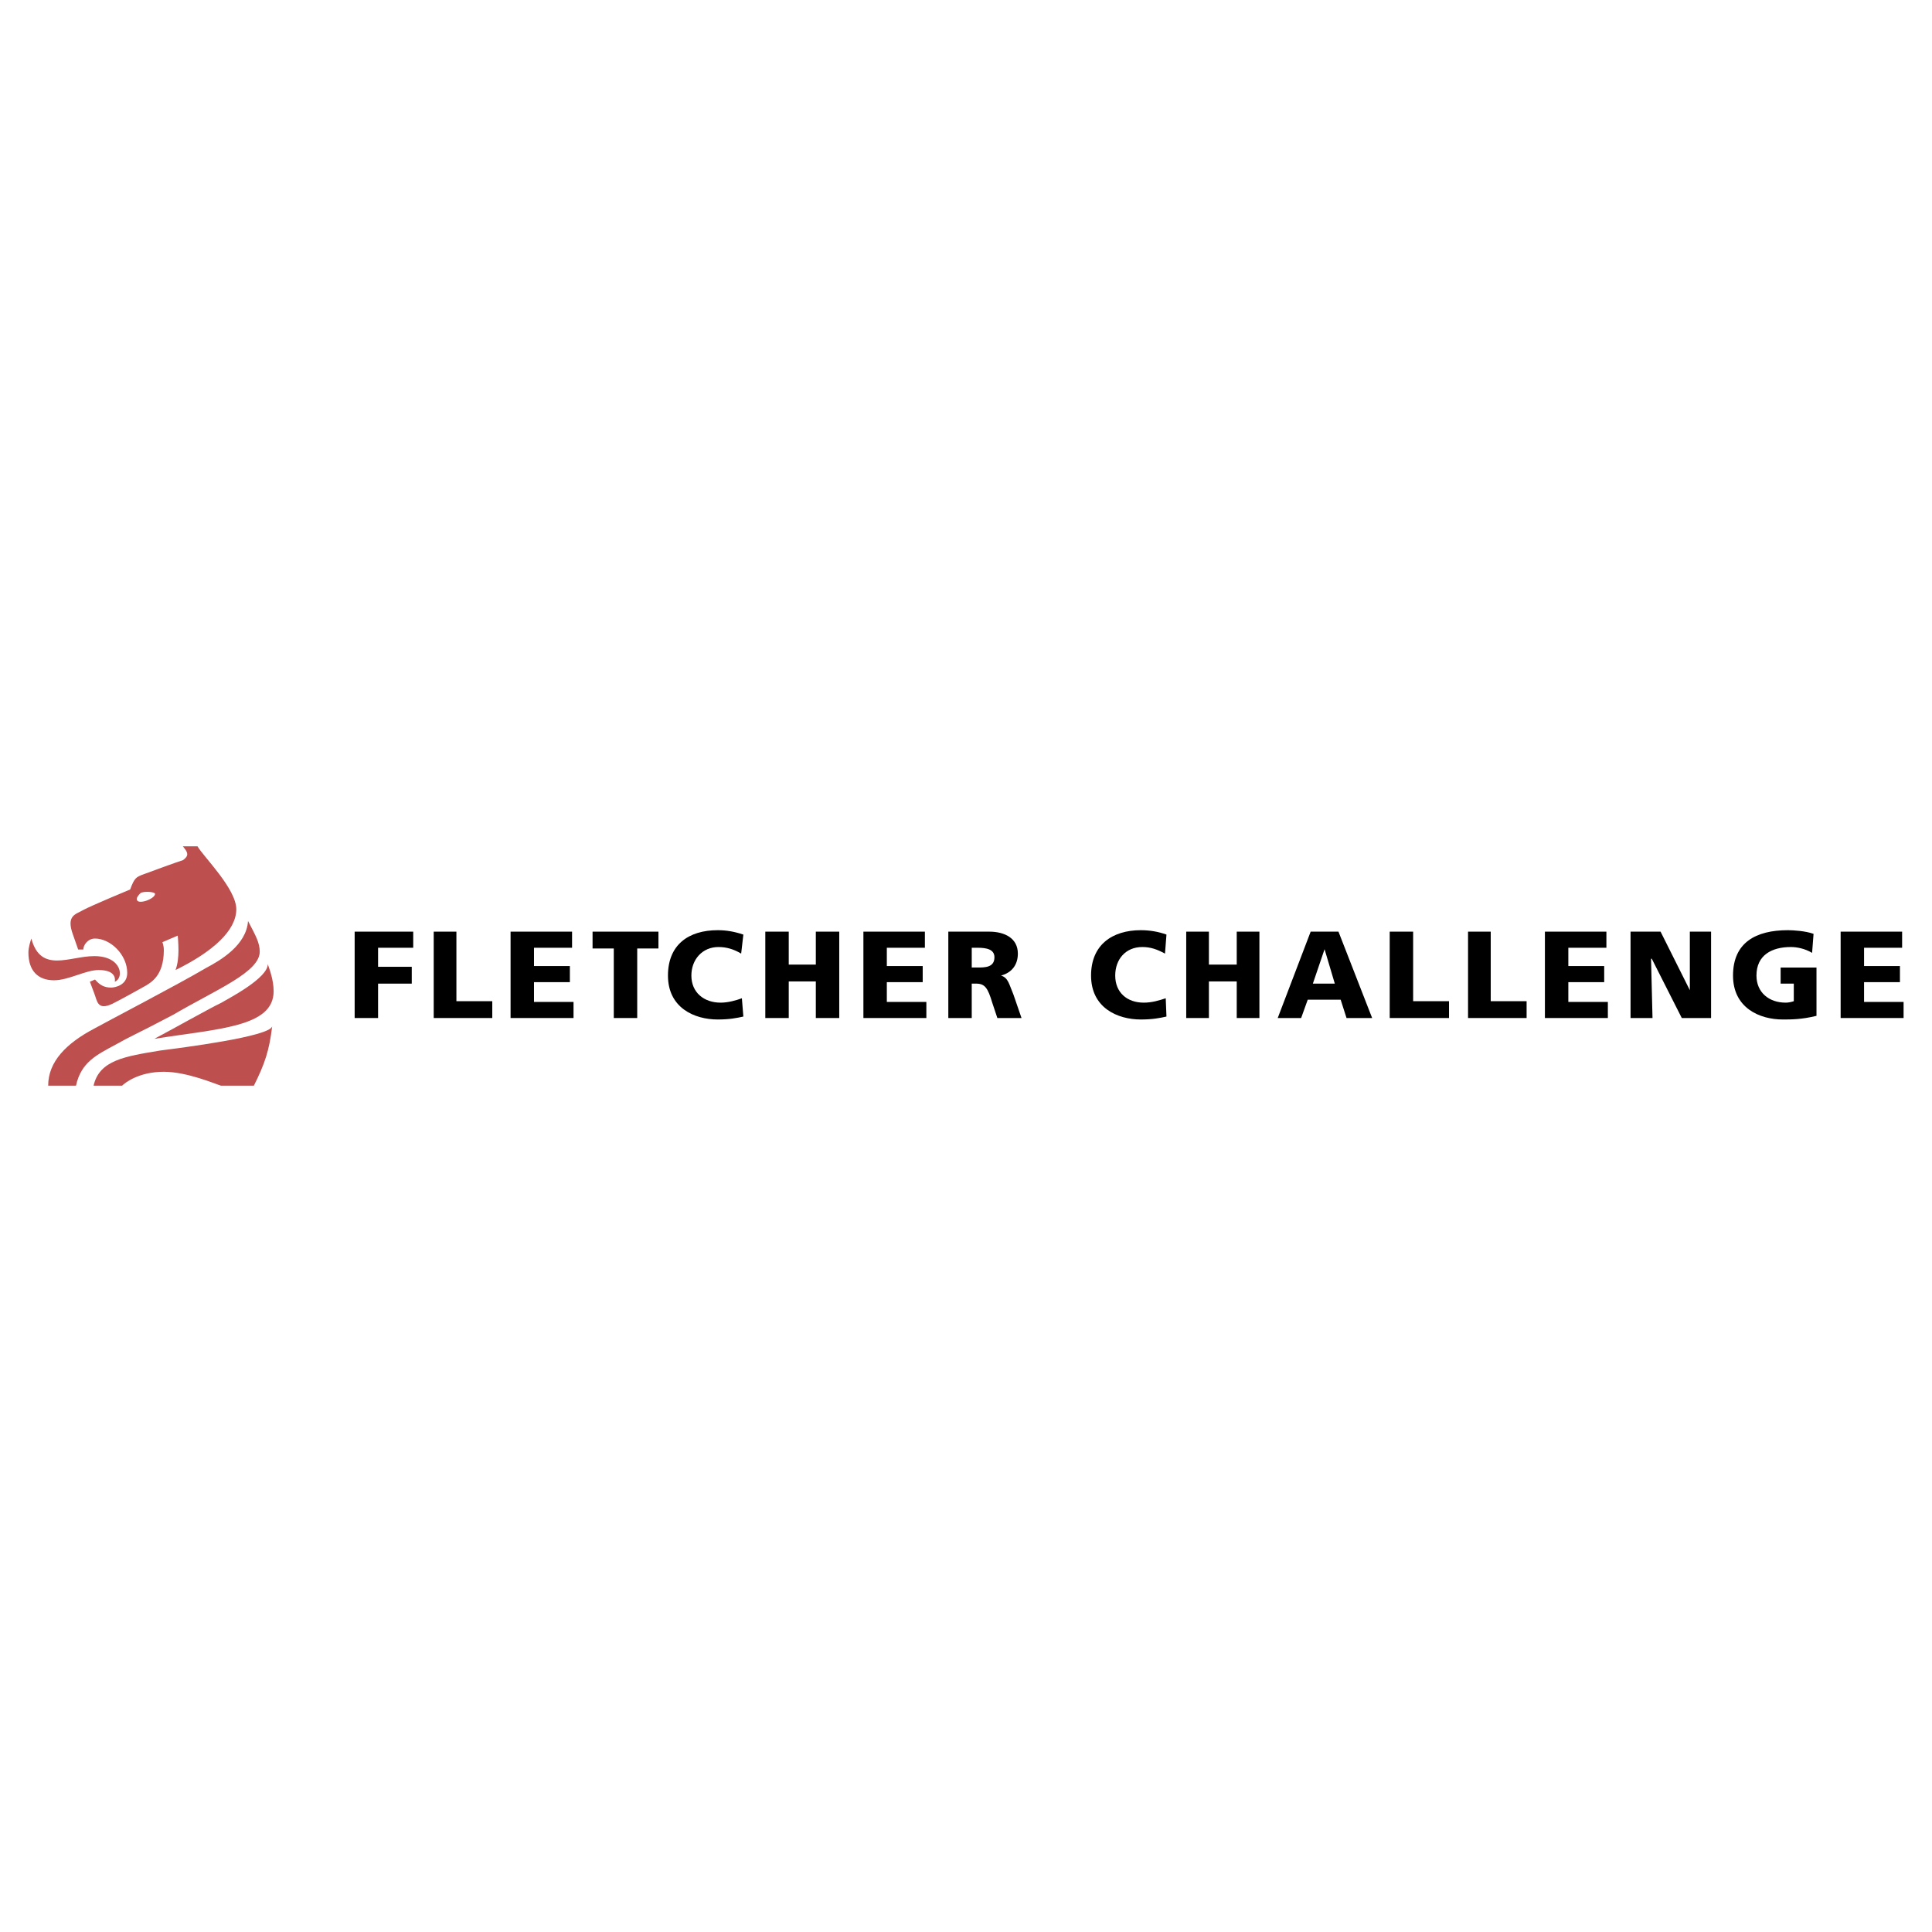 <?xml version="1.0" encoding="utf-8"?>
<!-- Generator: Adobe Illustrator 13.0.0, SVG Export Plug-In . SVG Version: 6.00 Build 14948)  -->
<!DOCTYPE svg PUBLIC "-//W3C//DTD SVG 1.0//EN" "http://www.w3.org/TR/2001/REC-SVG-20010904/DTD/svg10.dtd">
<svg version="1.0" id="Layer_1" xmlns="http://www.w3.org/2000/svg" xmlns:xlink="http://www.w3.org/1999/xlink" x="0px" y="0px"
	 width="192.756px" height="192.756px" viewBox="0 0 192.756 192.756" enable-background="new 0 0 192.756 192.756"
	 xml:space="preserve">
<g>
	<polygon fill-rule="evenodd" clip-rule="evenodd" fill="#FFFFFF" points="0,0 192.756,0 192.756,192.756 0,192.756 0,0 	"/>
	<polygon fill-rule="evenodd" clip-rule="evenodd" points="35.384,92.951 41.227,92.951 41.227,94.558 37.721,94.558 37.721,96.457 
		41.081,96.457 41.081,98.137 37.721,98.137 37.721,101.568 35.384,101.568 35.384,92.951 	"/>
	<polygon fill-rule="evenodd" clip-rule="evenodd" points="43.272,92.951 45.536,92.951 45.536,99.889 49.114,99.889 
		49.114,101.568 43.272,101.568 43.272,92.951 	"/>
	<polygon fill-rule="evenodd" clip-rule="evenodd" points="50.94,92.951 57.075,92.951 57.075,94.558 53.277,94.558 53.277,96.383 
		56.856,96.383 56.856,97.99 53.277,97.99 53.277,99.963 57.221,99.963 57.221,101.568 50.94,101.568 50.94,92.951 	"/>
	<polygon fill-rule="evenodd" clip-rule="evenodd" points="61.238,94.63 59.12,94.63 59.12,92.951 65.693,92.951 65.693,94.63 
		63.575,94.63 63.575,101.568 61.238,101.568 61.238,94.63 	"/>
	<path fill-rule="evenodd" clip-rule="evenodd" d="M74.165,101.422c-0.657,0.146-1.388,0.293-2.556,0.293
		c-2.337,0-4.966-1.168-4.966-4.383c0-3.066,2.045-4.527,4.966-4.527c0.876,0,1.68,0.146,2.556,0.438l-0.219,1.899
		c-0.73-0.438-1.46-0.657-2.264-0.657c-1.607,0-2.703,1.241-2.703,2.847c0,1.68,1.242,2.703,2.921,2.703
		c0.73,0,1.534-0.219,2.118-0.438L74.165,101.422L74.165,101.422z"/>
	<polygon fill-rule="evenodd" clip-rule="evenodd" points="76.355,92.951 78.693,92.951 78.693,96.238 81.395,96.238 81.395,92.951 
		83.732,92.951 83.732,101.568 81.395,101.568 81.395,97.918 78.693,97.918 78.693,101.568 76.355,101.568 76.355,92.951 	"/>
	<polygon fill-rule="evenodd" clip-rule="evenodd" points="86.142,92.951 92.276,92.951 92.276,94.558 88.479,94.558 88.479,96.383 
		92.058,96.383 92.058,97.99 88.479,97.99 88.479,99.963 92.423,99.963 92.423,101.568 86.142,101.568 86.142,92.951 	"/>
	<path fill-rule="evenodd" clip-rule="evenodd" d="M94.614,92.951h4.089c1.534,0,2.849,0.657,2.849,2.191
		c0,1.096-0.584,1.899-1.68,2.19l0,0c0.73,0.221,0.804,0.877,1.241,1.9l0.804,2.336h-2.41l-0.511-1.533
		c-0.438-1.461-0.73-1.898-1.607-1.898h-0.438v3.432h-2.337V92.951L94.614,92.951z M96.951,96.529h0.584c0.73,0,1.68,0,1.68-1.022
		c0-0.803-0.804-0.949-1.68-0.949h-0.584V96.529L96.951,96.529z"/>
	<path fill-rule="evenodd" clip-rule="evenodd" d="M116.378,101.422c-0.657,0.146-1.388,0.293-2.557,0.293
		c-2.337,0-4.966-1.168-4.966-4.383c0-3.066,2.117-4.527,4.966-4.527c0.877,0,1.753,0.146,2.557,0.438l-0.146,1.899
		c-0.804-0.438-1.461-0.657-2.265-0.657c-1.679,0-2.701,1.241-2.701,2.847c0,1.68,1.168,2.703,2.848,2.703
		c0.804,0,1.534-0.219,2.191-0.438L116.378,101.422L116.378,101.422z"/>
	<polygon fill-rule="evenodd" clip-rule="evenodd" points="118.35,92.951 120.613,92.951 120.613,96.238 123.389,96.238 
		123.389,92.951 125.652,92.951 125.652,101.568 123.389,101.568 123.389,97.918 120.613,97.918 120.613,101.568 118.35,101.568 
		118.35,92.951 	"/>
	<path fill-rule="evenodd" clip-rule="evenodd" d="M130.765,92.951h2.775l3.359,8.617h-2.556l-0.584-1.826h-3.287l-0.657,1.826
		h-2.337L130.765,92.951L130.765,92.951z M132.152,94.704L132.152,94.704l-1.168,3.433h2.19L132.152,94.704L132.152,94.704z"/>
	<polygon fill-rule="evenodd" clip-rule="evenodd" points="138.652,92.951 140.989,92.951 140.989,99.889 144.568,99.889 
		144.568,101.568 138.652,101.568 138.652,92.951 	"/>
	<polygon fill-rule="evenodd" clip-rule="evenodd" points="146.467,92.951 148.73,92.951 148.73,99.889 152.31,99.889 
		152.31,101.568 146.467,101.568 146.467,92.951 	"/>
	<polygon fill-rule="evenodd" clip-rule="evenodd" points="154.136,92.951 160.271,92.951 160.271,94.558 156.473,94.558 
		156.473,96.383 160.051,96.383 160.051,97.99 156.473,97.99 156.473,99.963 160.416,99.963 160.416,101.568 154.136,101.568 
		154.136,92.951 	"/>
	<polygon fill-rule="evenodd" clip-rule="evenodd" points="162.68,92.951 165.675,92.951 168.596,98.793 168.596,98.793 
		168.596,92.951 170.714,92.951 170.714,101.568 167.792,101.568 164.798,95.653 164.725,95.653 164.871,101.568 162.68,101.568 
		162.68,92.951 	"/>
	<path fill-rule="evenodd" clip-rule="evenodd" d="M181.23,101.35c-1.461,0.365-2.557,0.365-3.359,0.365
		c-2.337,0-4.967-1.168-4.967-4.383c0-3.286,2.265-4.527,5.478-4.527c0.512,0,1.753,0.073,2.557,0.366l-0.146,1.898
		c-0.73-0.438-1.533-0.584-2.118-0.584c-1.898,0-3.432,0.803-3.432,2.847c0,1.68,1.241,2.703,2.921,2.703
		c0.292,0,0.584-0.072,0.804-0.146v-1.752h-1.314v-1.607h3.578V101.35L181.23,101.35z"/>
	<polygon fill-rule="evenodd" clip-rule="evenodd" points="183.641,92.951 189.775,92.951 189.775,94.558 185.978,94.558 
		185.978,96.383 189.557,96.383 189.557,97.99 185.978,97.99 185.978,99.963 189.921,99.963 189.921,101.568 183.641,101.568 
		183.641,92.951 	"/>
	<path fill-rule="evenodd" clip-rule="evenodd" fill="#BD4F4E" d="M7.582,108.318H4.807c0-2.41,1.826-4.236,4.601-5.697
		c1.168-0.656,8.326-4.381,11.174-6.061c1.388-0.73,4.017-2.264,4.163-4.674c0.803,1.534,1.168,2.191,1.168,3.067
		c0,2.045-4.382,3.798-8.618,6.281c-3.871,2.045-4.09,2.045-5.769,2.994C9.627,105.252,8.093,105.98,7.582,108.318L7.582,108.318z"
		/>
	<path fill-rule="evenodd" clip-rule="evenodd" fill="#BD4F4E" d="M26.716,96.195c0.146,0.438,0.584,1.534,0.584,2.702
		c0,3.58-5.477,3.725-11.904,4.748c1.534-0.803,5.696-3.141,6.646-3.578C22.919,99.555,26.716,97.582,26.716,96.195L26.716,96.195z"
		/>
	<path fill-rule="evenodd" clip-rule="evenodd" fill="#BD4F4E" d="M27.155,102.402c-0.292,1.023-8.91,2.119-11.174,2.41
		c-3.505,0.584-6.062,0.949-6.646,3.506h2.848c0.292-0.293,1.68-1.387,4.163-1.387c2.337,0,5.186,1.24,5.697,1.387h3.286
		C26.424,106.127,26.863,104.812,27.155,102.402L27.155,102.402z"/>
	<path fill-rule="evenodd" clip-rule="evenodd" fill="#BD4F4E" d="M11.453,97.947c0.073-0.365,0-1.167-1.607-1.167
		c-1.314,0-2.994,1.023-4.455,1.023c-1.607,0-2.557-0.95-2.557-2.776c0-0.511,0.219-1.168,0.292-1.387
		c0.949,3.505,3.797,1.752,6.281,1.752C12.183,95.392,12.402,97.582,11.453,97.947L11.453,97.947z"/>
	<path fill-rule="evenodd" clip-rule="evenodd" fill="#BD4F4E" d="M8.312,94.735c0-0.438,0.438-1.096,1.169-1.096
		c1.533,0,3.213,1.606,3.213,3.432c0,1.241-1.242,1.46-1.607,1.46c-0.73,0-1.168-0.291-1.606-0.803l-0.512,0.219l0.438,1.17
		c0.292,0.73,0.292,1.752,1.826,1.021c1.022-0.512,3.36-1.826,3.36-1.826c0.438-0.291,1.752-0.949,1.752-3.505
		c0-0.511-0.146-0.803-0.146-0.803l1.534-0.658c0,0,0.073,0.73,0.073,1.461c0,0.657-0.073,1.387-0.292,1.972
		c3.725-1.826,6.062-3.944,6.062-6.062c0-2.045-3.287-5.258-3.871-6.281h-1.461c0.219,0.292,0.438,0.511,0.438,0.803
		c0,0.219-0.219,0.438-0.438,0.584c-0.292,0.073-3.505,1.241-3.871,1.387c-0.803,0.292-0.95,0.366-1.388,1.534
		c0,0-3.871,1.607-4.674,2.045c-0.73,0.438-1.752,0.511-1.022,2.483l0.511,1.461H8.312L8.312,94.735z M15.469,89.184
		c0,0.511-1.826,1.168-1.826,0.511c0-0.146,0.146-0.365,0.365-0.584C14.301,88.892,15.469,88.965,15.469,89.184L15.469,89.184z"/>
</g>
</svg>
